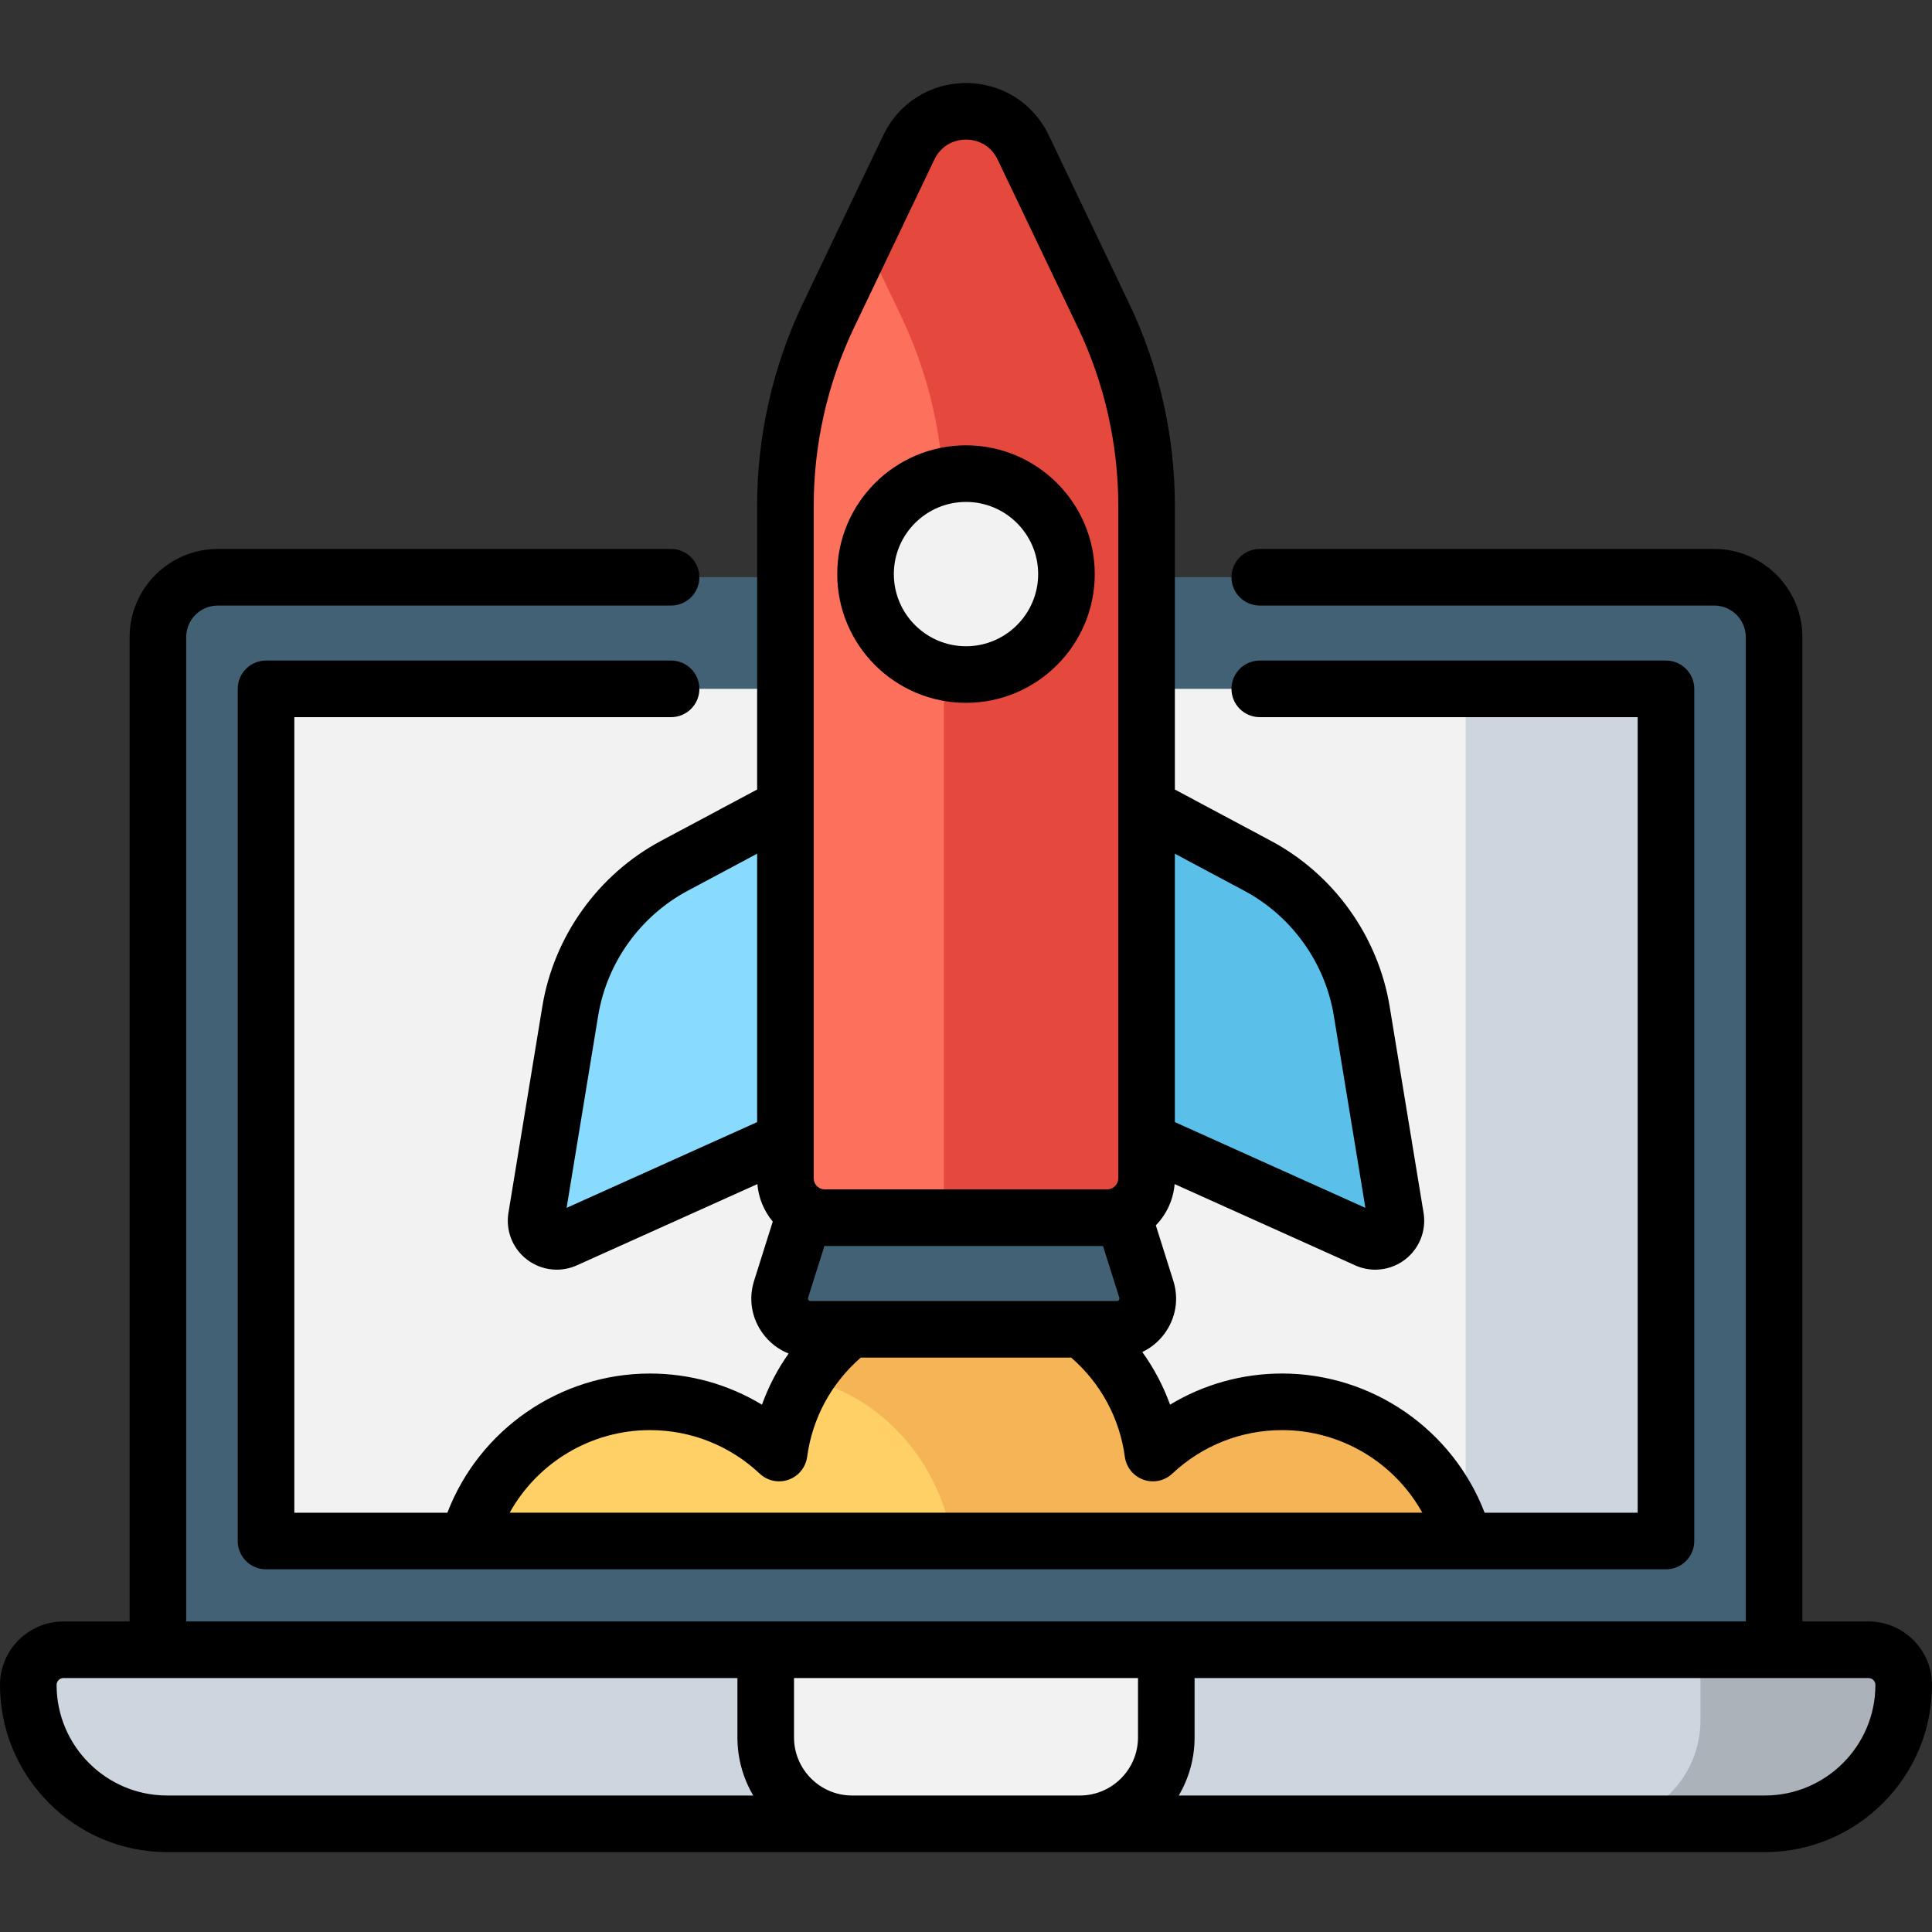 <?xml version="1.0" encoding="UTF-8"?> <svg xmlns="http://www.w3.org/2000/svg" height="512pt" viewBox="0 -22 512.001 512" width="512pt"><rect x="0" y="-22" width="512.001" height="512" fill="#333333" stroke="none"/> <path d="m470.152 426.898h-428.305v-280.055c0-8.762 7.102-15.867 15.867-15.867h396.57c8.766 0 15.867 7.105 15.867 15.867zm0 0" fill="#426175"></path> <path d="m70.5 160.551h371v225.832h-371zm0 0" fill="#f2f2f2"></path> <path d="m388.422 160.551h53.078v225.832h-53.078zm0 0" fill="#cdd6df"></path> <path d="m256 319.832c-25.32 0-46.23 18.824-49.531 43.238-8.949-8.41-20.984-13.574-34.23-13.574-23.078 0-42.488 15.637-48.25 36.887h264.027c-5.762-21.25-25.176-36.887-48.25-36.887-13.25 0-25.285 5.164-34.234 13.574-3.301-24.414-24.211-43.238-49.531-43.238zm0 0" fill="#fed066"></path> <path d="m339.762 349.496c-13.246 0-25.281 5.164-34.23 13.574-3.301-24.414-24.211-43.238-49.531-43.238-17.922 0-33.625 9.438-42.449 23.605 20.113 4.359 35.703 22.352 38.789 42.945h135.676c-5.766-21.25-25.176-36.887-48.254-36.887zm0 0" fill="#f5b556"></path> <path d="m495.176 415.203h-478.352c-5.148 0-9.324 4.172-9.324 9.32 0 20.328 16.477 36.805 36.805 36.805h423.391c20.328 0 36.805-16.477 36.805-36.805 0-5.148-4.176-9.32-9.324-9.32zm0 0" fill="#cdd6df"></path> <path d="m495.176 415.203h-44.527v18.645c0 15.18-12.305 27.48-27.48 27.48h44.527c20.328 0 36.805-16.477 36.805-36.805 0-5.148-4.176-9.32-9.324-9.32zm0 0" fill="#abb2ba"></path> <path d="m296.008 330.285h-81.23c-5.516 0-9.441-5.359-7.785-10.617l12.852-40.73h71.098l12.848 40.73c1.66 5.258-2.266 10.617-7.781 10.617zm0 0" fill="#426175"></path> <path d="m369.859 300.613-8.988-54.684c-2.695-16.406-12.875-30.621-27.539-38.457l-64.949-34.691v91.48l93.828 42.227c3.984 1.793 8.355-1.57 7.648-5.875zm0 0" fill="#5abfe9"></path> <path d="m142.141 300.613 8.988-54.684c2.695-16.406 12.875-30.621 27.539-38.457l64.949-34.691v91.48l-93.832 42.227c-3.98 1.793-8.352-1.57-7.645-5.875zm0 0" fill="#88dbfd"></path> <path d="m293.43 300.703h-74.859c-5.758 0-10.422-4.668-10.422-10.422v-178.402c0-17.375 3.887-34.531 11.379-50.211l21.32-44.617c6.086-12.734 24.215-12.734 30.301 0l21.324 44.617c7.492 15.68 11.379 32.836 11.379 50.211v178.402c0 5.754-4.664 10.422-10.422 10.422zm0 0" fill="#fd715c"></path> <path d="m292.473 61.668-21.324-44.617c-6.086-12.734-24.215-12.734-30.301 0l-11.707 24.504 9.609 20.113c7.492 15.68 11.383 32.832 11.383 50.211v188.824h43.297c5.754 0 10.422-4.668 10.422-10.422v-178.402c0-17.375-3.887-34.531-11.379-50.211zm0 0" fill="#e5483c"></path> <path d="m282.621 130.137c0 14.703-11.918 26.621-26.621 26.621s-26.621-11.918-26.621-26.621 11.918-26.621 26.621-26.621 26.621 11.918 26.621 26.621zm0 0" fill="#f2f2f2"></path> <path d="m202.922 415.203v23.223c0 12.648 10.25 22.902 22.898 22.902h60.355c12.648 0 22.902-10.254 22.902-22.902v-23.223zm0 0" fill="#f2f2f2"></path> <path d="m175.133 200.859c-16.609 8.875-28.352 25.27-31.406 43.855l-8.984 54.684c-.777 4.723 1.098 9.469 4.895 12.387 2.309 1.773 5.094 2.691 7.902 2.691 1.805 0 3.621-.379 5.328-1.148l47.844-21.531c.316 3.758 1.797 7.191 4.078 9.934l-4.945 15.684c-1.52 4.809-.68 9.902 2.305 13.969 1.785 2.438 4.152 4.25 6.848 5.316-2.957 4.176-5.332 8.73-7.07 13.555-8.891-5.375-19.105-8.254-29.688-8.254-23.938 0-45.246 14.906-53.68 36.887h-40.559v-210.836h99.84c4.145 0 7.5-3.359 7.5-7.5s-3.355-7.5-7.5-7.5h-107.34c-4.145 0-7.5 3.359-7.5 7.5v225.832c0 4.145 3.355 7.5 7.5 7.5h371c4.145 0 7.5-3.355 7.5-7.5v-225.832c0-4.141-3.355-7.5-7.5-7.5h-107.648c-4.141 0-7.5 3.359-7.5 7.5s3.359 7.5 7.5 7.5h100.148v210.832h-40.559c-8.434-21.98-29.742-36.887-53.68-36.887-10.578 0-20.797 2.879-29.688 8.254-1.793-4.977-4.27-9.668-7.359-13.957 2.312-1.09 4.344-2.758 5.922-4.91 2.98-4.066 3.824-9.16 2.305-13.969l-4.633-14.684c2.793-2.887 4.625-6.703 4.98-10.934l47.844 21.531c1.711.77 3.523 1.148 5.328 1.148 2.809 0 5.594-.914 7.902-2.691 3.797-2.918 5.672-7.664 4.895-12.387l-8.984-54.68c-3.055-18.586-14.793-34.98-31.406-43.855l-25.516-13.629v-75.355c0-18.375-4.188-36.855-12.113-53.441l-21.32-44.621c-4.074-8.523-12.473-13.816-21.918-13.816s-17.844 5.293-21.918 13.816l-21.32 44.621c-7.926 16.586-12.113 35.062-12.113 53.441v75.352zm-24.977 97.238 8.371-50.949c2.301-14.012 11.152-26.367 23.676-33.059l18.445-9.852v71.137zm142.152 10.105 4.328 13.723c.027.086.102.32-.098.586-.195.273-.438.273-.531.273h-81.23c-.094 0-.336 0-.535-.273-.195-.27-.125-.5-.098-.586l4.332-13.723h.09zm18.359 60.332c7.914-7.441 18.246-11.539 29.098-11.539 15.664 0 29.801 8.633 37.164 21.887h-241.859c7.363-13.254 21.5-21.887 37.164-21.887 10.852 0 21.184 4.098 29.098 11.539 2.047 1.922 4.996 2.543 7.645 1.602 2.645-.938 4.547-3.277 4.926-6.062 1.387-10.258 6.402-19.504 14.207-26.289h55.781c7.805 6.785 12.824 16.031 14.207 26.289.379 2.785 2.277 5.125 4.926 6.062 2.648.941 5.602.32 7.645-1.602zm19.129-154.445c12.523 6.691 21.375 19.047 23.676 33.059l8.371 50.949-50.492-22.723v-71.137zm-114.148-102.211c0-16.156 3.68-32.398 10.645-46.977l21.32-44.617c1.582-3.312 4.719-5.285 8.387-5.285s6.801 1.973 8.383 5.285l21.32 44.617c6.969 14.578 10.648 30.82 10.648 46.977v178.402c0 1.609-1.312 2.922-2.922 2.922h-74.863c-1.609 0-2.922-1.312-2.922-2.922v-178.402zm0 0"></path> <path d="m256 164.258c18.816 0 34.121-15.305 34.121-34.121 0-18.816-15.305-34.121-34.121-34.121s-34.121 15.305-34.121 34.121c0 18.816 15.305 34.121 34.121 34.121zm0-53.242c10.543 0 19.121 8.578 19.121 19.121s-8.578 19.125-19.121 19.125-19.121-8.578-19.121-19.125c0-10.543 8.578-19.121 19.121-19.121zm0 0"></path> <path d="m495.176 407.703h-17.523v-260.859c0-12.883-10.48-23.367-23.367-23.367h-120.434c-4.141 0-7.5 3.359-7.5 7.5 0 4.145 3.359 7.5 7.5 7.5h120.434c4.613 0 8.367 3.754 8.367 8.367v260.859h-413.305v-260.859c0-4.609 3.754-8.367 8.367-8.367h120.125c4.145 0 7.5-3.355 7.5-7.5 0-4.141-3.355-7.5-7.5-7.5h-120.125c-12.887 0-23.367 10.484-23.367 23.367v260.859h-17.523c-9.277 0-16.824 7.547-16.824 16.82 0 24.43 19.875 44.305 44.305 44.305h423.391c24.43 0 44.305-19.875 44.305-44.305 0-9.273-7.547-16.82-16.824-16.82zm-208.996 46.125h-60.355c-8.496 0-15.402-6.91-15.402-15.402v-15.723h91.16v15.723c-.004 8.492-6.91 15.402-15.402 15.402zm-271.18-29.305c0-1.004.816-1.824 1.824-1.824h178.598v15.727c0 5.617 1.527 10.883 4.195 15.402h-155.312c-16.16 0-29.305-13.145-29.305-29.305zm452.695 29.305h-155.312c2.668-4.52 4.195-9.785 4.195-15.402v-15.723h178.598c1.008 0 1.824.816 1.824 1.824 0 16.156-13.145 29.301-29.305 29.301zm0 0"></path> </svg> 